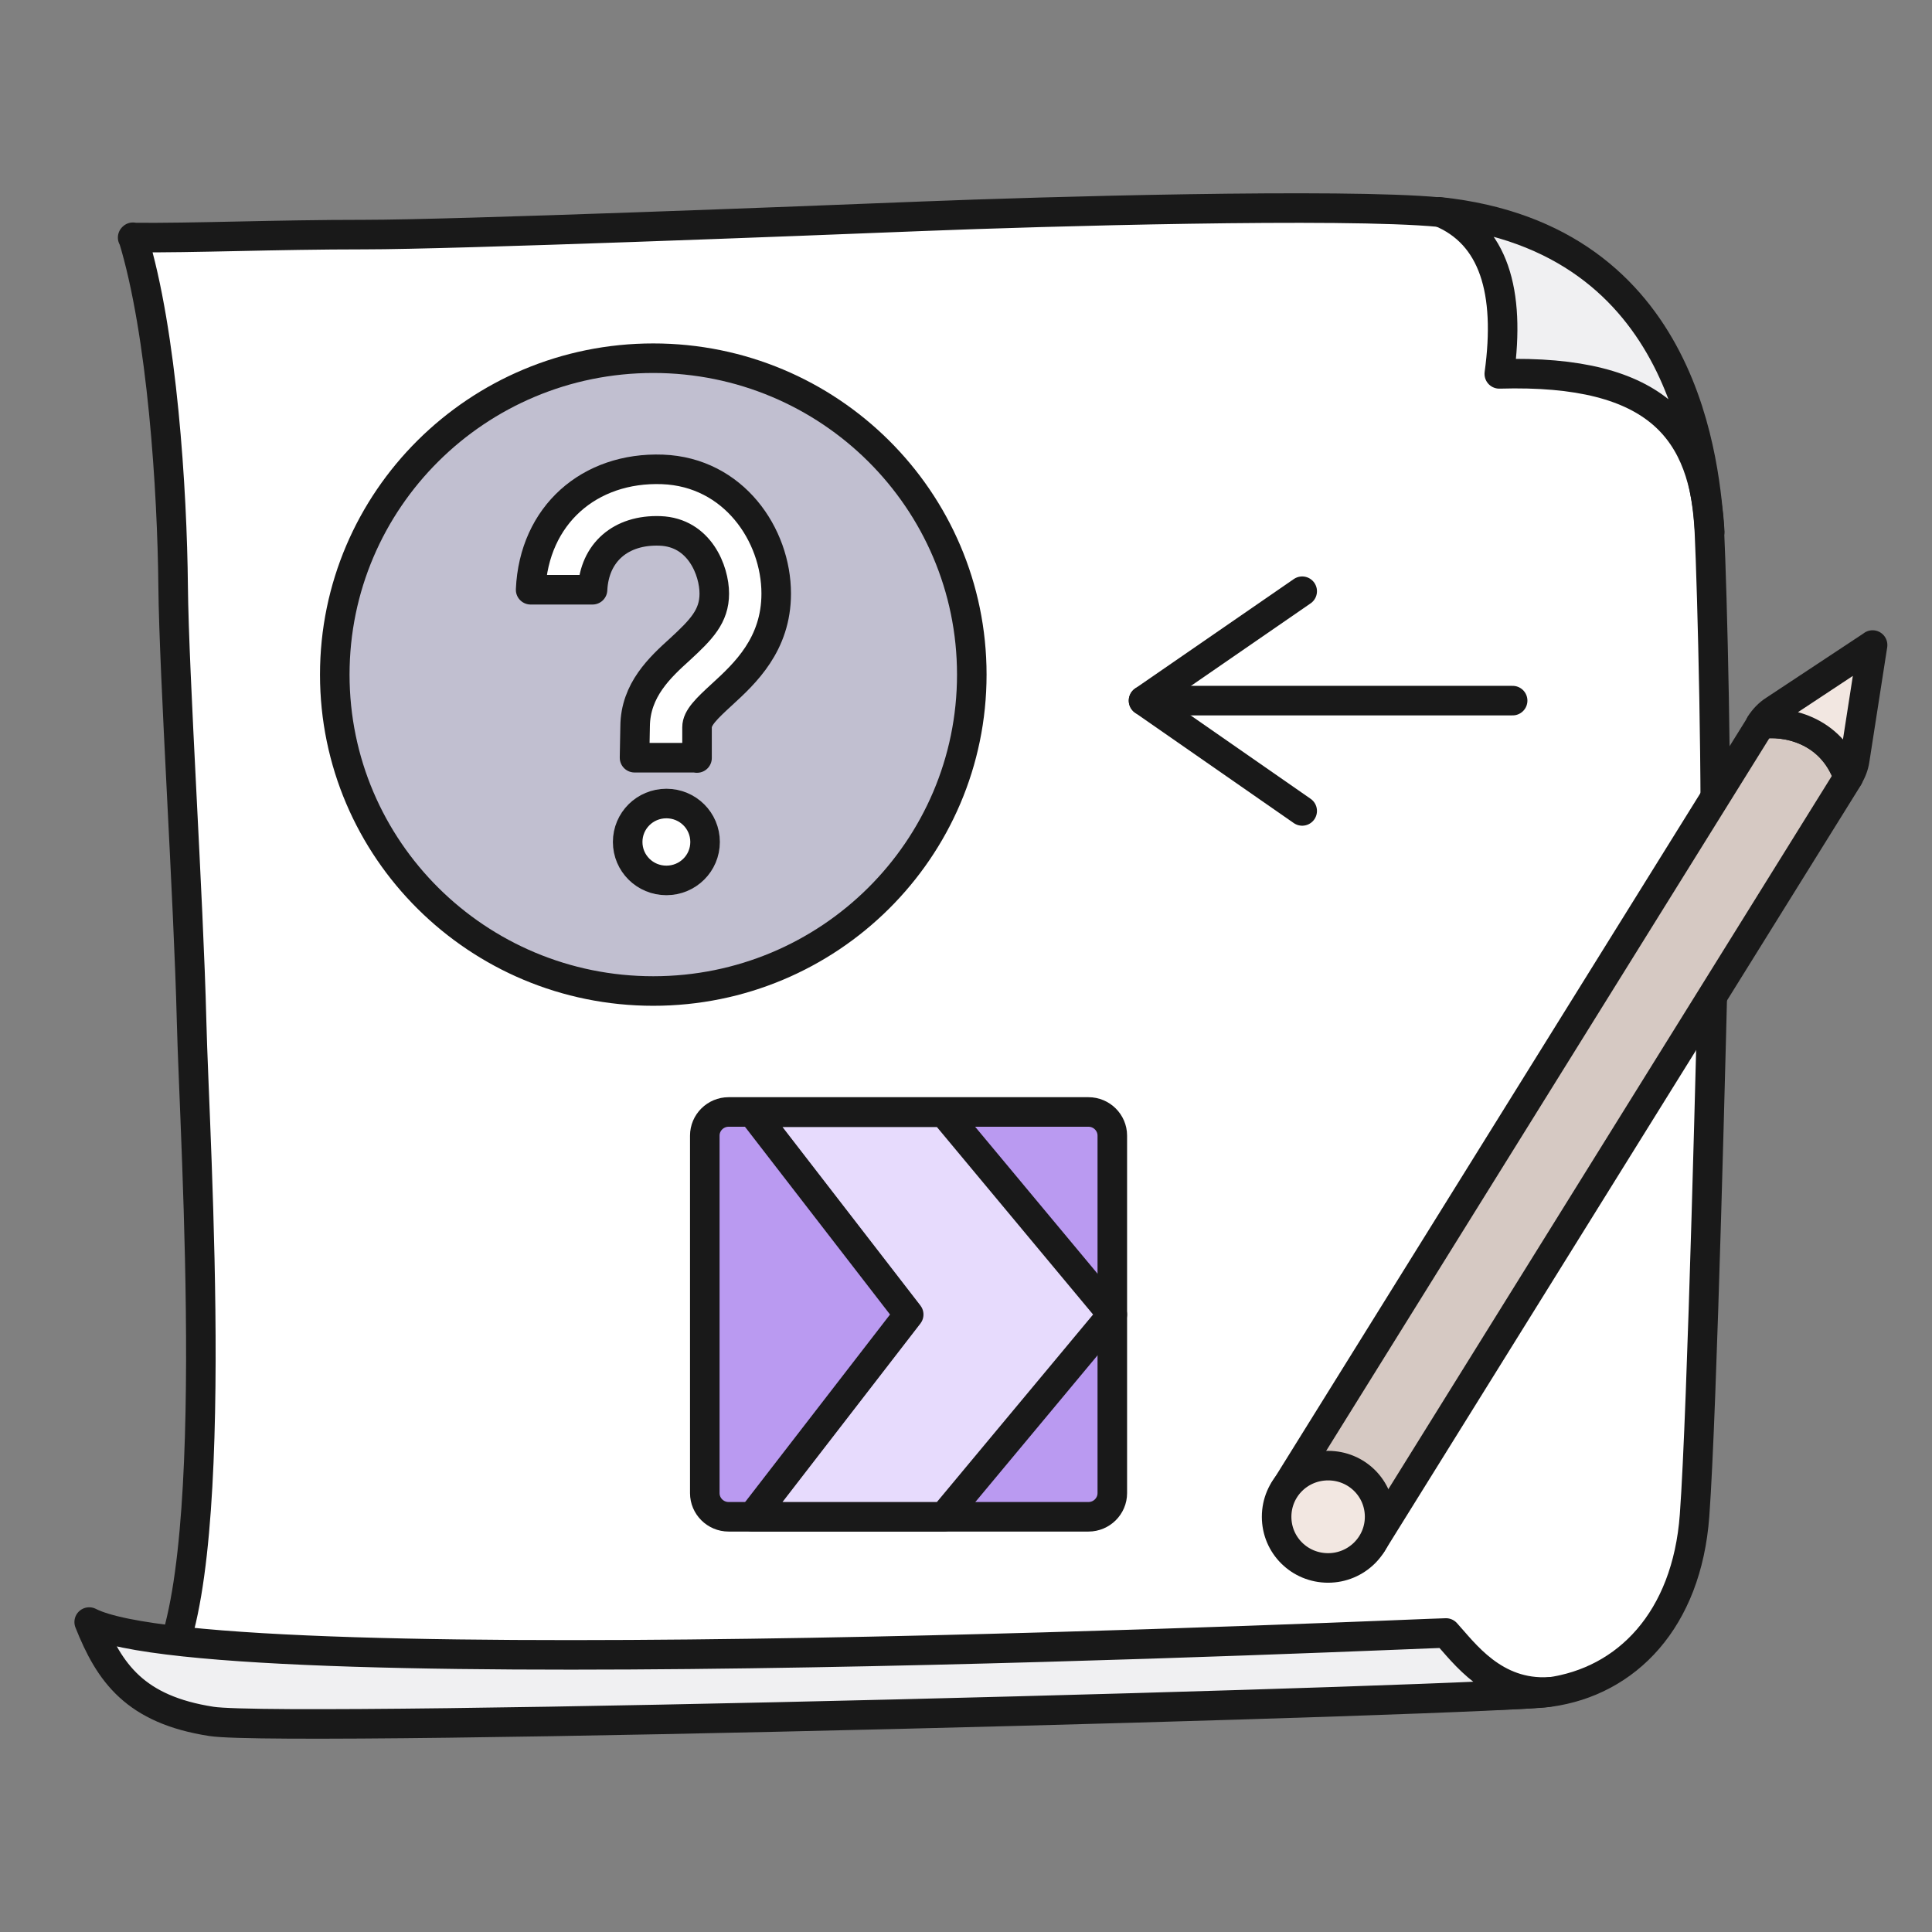 <?xml version="1.0" encoding="UTF-8"?> <svg xmlns="http://www.w3.org/2000/svg" width="170" height="170" viewBox="0 0 170 170" fill="none"><rect x="0" y="0" width="170" height="170" fill="#808080" stroke="none"/><path d="M11.698 20.876C14.291 29.307 15.155 43.253 15.234 51.554C15.313 59.542 16.596 79.083 16.858 89.855C17.12 100.627 19.713 139.605 14.029 147.541C40.956 150.013 129.514 149.83 136.324 148.894C143.134 147.957 148.425 142.545 149.106 133.36C149.787 124.175 150.599 90.401 150.861 79.967C151.123 69.533 150.651 51.866 150.415 46.818C149.734 31.18 135.066 19.471 126.632 18.665C118.198 17.858 91.612 18.613 81.162 19.029C70.737 19.445 39.986 20.642 32.076 20.642C24.166 20.642 17.094 20.954 11.672 20.902L11.698 20.876Z" fill="white" stroke="#191919" stroke-width="2.6" stroke-linecap="round" stroke-linejoin="round"></path><path d="M126.66 18.64C131.453 20.591 132.92 25.665 131.925 32.898C146.017 32.482 149.972 37.998 150.443 46.793C149.998 41.381 148.688 20.955 126.66 18.64Z" fill="#F0F0F2" stroke="#191919" stroke-width="2.6" stroke-linecap="round" stroke-linejoin="round"></path><path d="M136.35 148.868C131.452 149.18 128.806 145.408 127.235 143.69C125.637 143.69 19.346 148.608 7.848 142.728C9.629 147.203 11.881 150.429 18.613 151.47C25.345 152.511 133.442 149.597 136.35 148.868Z" fill="#F0F0F2" stroke="#191919" stroke-width="2.6" stroke-linecap="round" stroke-linejoin="round"></path><path d="M114.582 52.023L100.621 61.65L114.582 71.355" stroke="#191919" stroke-width="2.6" stroke-linecap="round" stroke-linejoin="round"></path><path d="M133.1 61.649H100.621" stroke="#191919" stroke-width="2.6" stroke-linecap="round" stroke-linejoin="round"></path><path d="M97.874 99.925V131.383C97.874 132.528 96.931 133.465 95.778 133.465H64.111C62.959 133.465 62.016 132.528 62.016 131.383V99.925C62.016 98.781 62.959 97.844 64.111 97.844H95.778C96.931 97.844 97.874 98.781 97.874 99.925Z" fill="#BA9AF1" stroke="#191919" stroke-width="2.6" stroke-linecap="round" stroke-linejoin="round"></path><path d="M83.049 97.869H66.207L79.958 115.667L66.207 133.464H83.049L97.874 115.667L83.049 97.869Z" fill="#E7DBFD" stroke="#191919" stroke-width="2.6" stroke-linecap="round" stroke-linejoin="round"></path><path d="M57.483 87.201C72.963 87.201 85.51 74.737 85.51 59.36C85.51 43.982 72.963 31.519 57.483 31.519C42.003 31.519 29.457 43.982 29.457 59.36C29.457 74.737 42.003 87.201 57.483 87.201Z" fill="#C1BFD0" stroke="#191919" stroke-width="2.6" stroke-linecap="round" stroke-linejoin="round"></path><path d="M61.281 66.672H55.833L55.885 63.914C55.911 60.714 58.085 58.71 59.84 57.123C61.7 55.406 62.852 54.235 62.852 52.231C62.852 50.228 61.569 46.845 58.085 46.715C54.628 46.585 52.297 48.615 52.139 51.893H46.691C46.98 45.336 51.851 41.069 58.295 41.303C64.555 41.537 68.3 47.053 68.3 52.231C68.3 56.707 65.55 59.257 63.533 61.104C62.171 62.353 61.333 63.16 61.333 63.992V66.698H61.307L61.281 66.672Z" fill="white" stroke="#191919" stroke-width="2.6" stroke-linecap="round" stroke-linejoin="round"></path><path d="M58.636 77.469C60.521 77.469 62.041 75.96 62.041 74.087C62.041 72.213 60.521 70.704 58.636 70.704C56.75 70.704 55.23 72.213 55.23 74.087C55.23 75.96 56.75 77.469 58.636 77.469Z" fill="white" stroke="#191919" stroke-width="2.6" stroke-linecap="round" stroke-linejoin="round"></path><path d="M162.647 68.388L120.712 135.831L113.012 131.122L154.92 63.73C156.99 63.392 161.128 64.069 162.647 68.388Z" fill="#D6C9C3" stroke="#191919" stroke-width="2.6" stroke-linecap="round" stroke-linejoin="round"></path><path d="M164.773 56.758L163.202 66.853C163.123 67.4 162.913 67.92 162.625 68.389C161.106 64.069 156.968 63.393 154.898 63.731C155.213 63.237 155.632 62.794 156.129 62.482L164.747 56.784L164.773 56.758Z" fill="#F2E7E1" stroke="#191919" stroke-width="2.6" stroke-linecap="round" stroke-linejoin="round"></path><path d="M116.863 137.966C119.352 137.966 121.395 135.962 121.395 133.464C121.395 130.966 119.378 128.963 116.863 128.963C114.349 128.963 112.332 130.966 112.332 133.464C112.332 135.962 114.349 137.966 116.863 137.966Z" fill="#F2E7E1" stroke="#191919" stroke-width="2.6" stroke-linecap="round" stroke-linejoin="round"></path></svg> 